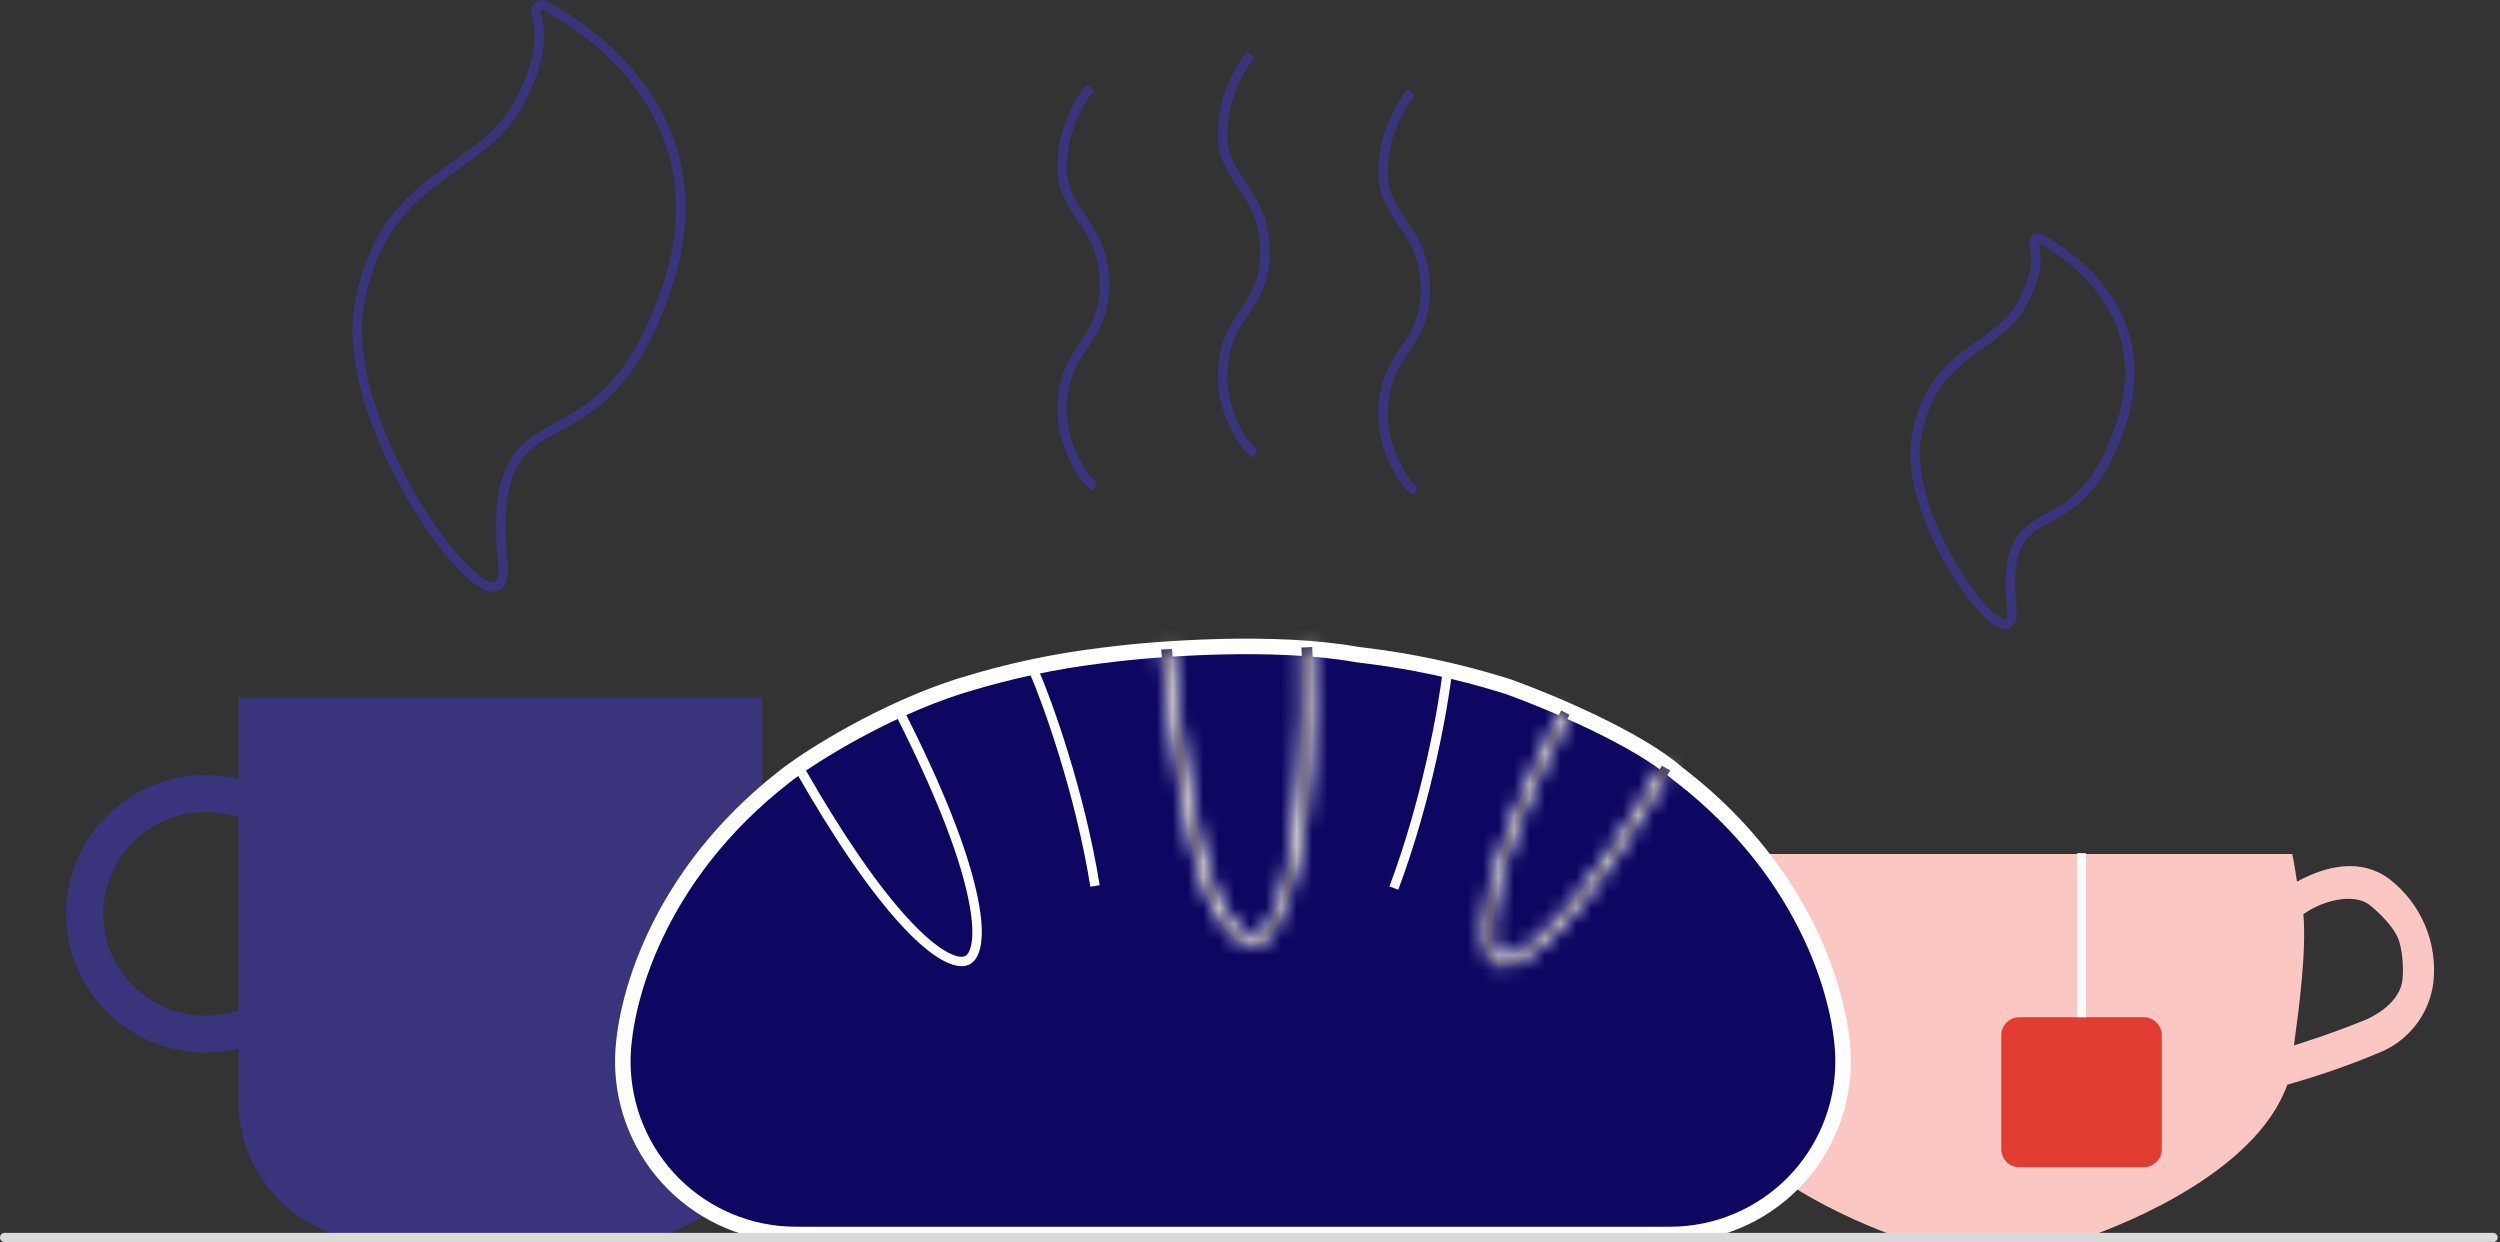 <svg width="161" height="80" viewBox="0 0 161 80" fill="none" xmlns="http://www.w3.org/2000/svg">
<rect x="0" y="0" width="161" height="80" fill="#333333" stroke="none"/>
<path fill-rule="evenodd" clip-rule="evenodd" d="M24.506 79.987H39.938C44.97 79.987 49.087 75.928 49.087 70.9V44.914H15.357V50.16C14.682 49.999 13.977 49.914 13.252 49.914C8.283 49.914 4.255 53.914 4.255 58.849C4.255 63.783 8.283 67.783 13.252 67.783C13.977 67.783 14.682 67.698 15.357 67.537V70.9C15.357 75.928 19.444 79.987 24.506 79.987ZM15.357 52.634V65.069C14.696 65.29 13.988 65.409 13.251 65.409C9.604 65.409 6.647 62.473 6.647 58.851C6.647 55.229 9.604 52.293 13.251 52.293C13.988 52.293 14.696 52.413 15.357 52.634Z" fill="#39347C"/>
<path fill-rule="evenodd" clip-rule="evenodd" d="M34.84 0.632C34.806 0.661 34.794 0.701 34.806 0.739C35.17 1.871 35.276 3.829 33.694 6.76C33.029 7.999 32.134 8.902 31.157 9.688C30.67 10.08 30.16 10.445 29.648 10.807C29.593 10.847 29.537 10.886 29.481 10.926C29.023 11.249 28.566 11.572 28.114 11.918C26.108 13.454 24.232 15.424 23.453 19.56C23.068 21.6 23.465 24.041 24.294 26.48C25.12 28.912 26.366 31.312 27.643 33.257C28.928 35.212 30.22 36.668 31.125 37.25C31.349 37.394 31.53 37.471 31.667 37.498C31.799 37.525 31.866 37.5 31.904 37.472C31.948 37.439 32.014 37.358 32.056 37.161C32.098 36.967 32.11 36.689 32.075 36.312L32.378 36.284L32.075 36.312C31.775 33.095 32.034 31.165 32.709 29.867C33.39 28.558 34.472 27.94 35.642 27.297C35.683 27.275 35.723 27.253 35.764 27.23C36.907 26.603 38.164 25.913 39.402 24.526C40.685 23.089 41.962 20.886 43.027 17.197C44.3 12.29 43.017 8.557 41.053 5.844C39.082 3.12 36.419 1.419 34.938 0.617C34.918 0.607 34.903 0.606 34.89 0.607C34.876 0.61 34.858 0.617 34.84 0.632ZM34.226 0.92C34.047 0.35 34.651 -0.219 35.225 0.085L35.228 0.086L35.228 0.086C36.745 0.908 39.499 2.662 41.547 5.491C43.603 8.331 44.94 12.248 43.615 17.352L43.613 17.36L43.613 17.36C42.53 21.112 41.216 23.404 39.857 24.926C38.549 26.392 37.213 27.125 36.069 27.753C36.025 27.777 35.981 27.801 35.937 27.825C34.759 28.473 33.837 29.015 33.249 30.145C32.656 31.285 32.383 33.071 32.681 36.256C32.719 36.665 32.711 37.01 32.651 37.288C32.591 37.564 32.473 37.805 32.266 37.958C32.051 38.115 31.796 38.139 31.549 38.091C31.307 38.043 31.052 37.922 30.795 37.757C29.777 37.102 28.428 35.555 27.134 33.587C25.833 31.606 24.563 29.161 23.718 26.673C22.874 24.19 22.443 21.634 22.855 19.449C23.669 15.132 25.651 13.042 27.743 11.44C28.204 11.087 28.672 10.757 29.128 10.434C29.184 10.394 29.24 10.355 29.296 10.315C29.807 9.954 30.304 9.598 30.775 9.219C31.715 8.463 32.544 7.619 33.158 6.476L33.158 6.475C34.678 3.661 34.533 1.872 34.227 0.922L34.226 0.92Z" fill="#39347C"/>
<path fill-rule="evenodd" clip-rule="evenodd" d="M131.287 15.655C132.278 16.202 133.969 17.309 135.228 19.048C136.516 20.828 137.358 23.275 136.522 26.499C135.818 28.936 134.977 30.383 134.138 31.322C133.328 32.23 132.507 32.681 131.748 33.097C131.722 33.111 131.696 33.126 131.67 33.14C130.894 33.567 130.149 33.989 129.681 34.889C129.219 35.777 129.05 37.082 129.25 39.222C129.272 39.467 129.264 39.64 129.239 39.756C129.214 39.873 129.179 39.9 129.177 39.902L129.177 39.902C129.176 39.902 129.174 39.904 129.166 39.905C129.156 39.907 129.136 39.908 129.101 39.901C129.027 39.886 128.919 39.842 128.776 39.75C128.194 39.376 127.346 38.425 126.495 37.13C125.651 35.845 124.829 34.26 124.283 32.654C123.736 31.043 123.478 29.442 123.729 28.112C124.24 25.398 125.467 24.11 126.784 23.102C127.082 22.873 127.384 22.66 127.688 22.445C127.726 22.419 127.763 22.393 127.8 22.366C128.139 22.126 128.48 21.882 128.807 21.62C129.461 21.093 130.066 20.484 130.516 19.645C131.539 17.75 131.516 16.447 131.287 15.655ZM130.681 15.751C130.537 15.293 131.022 14.829 131.49 15.077L131.493 15.078L131.493 15.078C132.507 15.627 134.35 16.801 135.721 18.696C137.101 20.602 137.998 23.233 137.11 26.653L137.108 26.661L137.108 26.661C136.386 29.162 135.508 30.698 134.593 31.723C133.713 32.709 132.813 33.203 132.054 33.619C132.023 33.636 131.994 33.652 131.964 33.669C131.181 34.099 130.596 34.447 130.221 35.166C129.842 35.896 129.658 37.058 129.855 39.167C129.881 39.444 129.876 39.684 129.833 39.882C129.791 40.079 129.704 40.265 129.538 40.387C129.367 40.513 129.165 40.529 128.982 40.493C128.804 40.458 128.622 40.37 128.446 40.257C127.751 39.811 126.846 38.769 125.986 37.459C125.118 36.139 124.271 34.508 123.707 32.847C123.145 31.192 122.853 29.476 123.131 28.001C123.677 25.105 125.01 23.698 126.413 22.623C126.721 22.388 127.033 22.167 127.336 21.953C127.373 21.927 127.41 21.901 127.447 21.875C127.787 21.634 128.114 21.4 128.424 21.151C129.041 20.654 129.581 20.104 129.98 19.361L129.98 19.36C130.978 17.512 130.875 16.353 130.682 15.753L130.681 15.751L130.681 15.751Z" fill="#39347C"/>
<path fill-rule="evenodd" clip-rule="evenodd" d="M153.881 56.613C152.051 55.248 149.834 55.735 147.925 56.777C147.766 55.675 147.62 54.996 147.62 54.996H109.035C109.035 54.996 106.793 65.899 110.084 71.366C113.374 76.833 122.475 79.753 122.475 79.753H134.176C134.176 79.753 143.326 76.842 146.583 71.366C146.868 70.884 147.11 70.377 147.306 69.852C149.289 69.294 151.236 68.618 153.137 67.826C154.09 67.46 154.925 66.844 155.554 66.044C156.183 65.244 156.582 64.29 156.708 63.283C156.85 62.024 156.665 60.749 156.17 59.582C155.675 58.414 154.887 57.392 153.881 56.613ZM154.72 63.099C154.574 64.472 153.067 65.437 151.985 65.816C150.289 66.504 148.72 67.008 147.729 67.326C148.053 64.986 148.547 61.225 148.337 58.873C149.612 57.965 151.574 57.503 152.592 58.27C153.217 58.764 154.104 59.652 154.416 60.383C154.728 61.113 154.796 62.31 154.72 63.099Z" fill="#FBC7C3"/>
<path d="M108.296 50.015L108.296 50.015C116.528 56.422 118.696 64.607 118.696 68.361C118.692 71.31 117.522 74.137 115.442 76.224C113.362 78.311 110.542 79.489 107.598 79.5C107.597 79.5 107.597 79.5 107.597 79.5L51.217 79.5C48.274 79.493 45.453 78.318 43.371 76.234C41.29 74.15 40.117 71.325 40.108 68.377C40.109 64.625 42.277 56.432 50.511 50.023L50.511 50.023L50.819 49.783C52.417 48.592 56.84 45.803 61.663 44.232L62.02 44.123L62.022 44.122C64.944 43.218 67.942 42.579 70.979 42.212C70.979 42.212 70.979 42.212 70.979 42.212L71.355 42.168L71.355 42.168L71.36 42.167C74.514 41.761 82.127 41.197 87.423 42.157L87.438 42.159L87.453 42.161L87.829 42.206C87.829 42.206 87.829 42.206 87.829 42.206C90.866 42.572 93.864 43.211 96.787 44.115L96.788 44.116L97.138 44.223C98.413 44.681 100.487 45.509 102.564 46.504C104.658 47.508 106.71 48.659 107.962 49.754L107.972 49.763L107.984 49.772L108.296 50.015Z" fill="#0D0762" stroke="white"/>
<path d="M62.452 62.099C62.303 62.175 62.139 62.217 61.972 62.22C60.242 62.282 56.595 59.083 51.198 49.61L51.729 49.318C54.391 53.988 56.609 57.098 58.362 59.032C59.256 60.018 60.015 60.683 60.636 61.094C61.269 61.512 61.699 61.626 61.95 61.617L61.959 61.617C62.032 61.615 62.104 61.597 62.169 61.564C62.23 61.531 62.422 61.401 62.537 60.896C62.659 60.358 62.682 59.43 62.359 57.871C61.758 54.968 60.196 50.995 57.681 46.041L58.213 45.748C60.742 50.728 62.336 54.764 62.955 57.749C63.617 60.948 62.927 61.847 62.452 62.099Z" fill="white"/>
<mask id="path-8-inside-1_6239_117680" fill="white">
<path d="M96.304 62.099C96.453 62.175 96.617 62.217 96.784 62.22C98.514 62.282 102.16 59.083 107.558 49.61L107.027 49.318C104.365 53.988 102.147 57.098 100.393 59.032C99.5 60.018 98.741 60.683 98.12 61.094C97.487 61.512 97.057 61.626 96.806 61.617L96.797 61.617C96.724 61.615 96.652 61.597 96.587 61.564C96.526 61.531 96.334 61.401 96.219 60.896C96.097 60.358 96.074 59.43 96.396 57.871C96.998 54.968 98.56 50.995 101.075 46.041L100.542 45.748C98.013 50.728 96.419 54.764 95.801 57.749C95.139 60.948 95.829 61.847 96.304 62.099Z"/>
</mask>
<path d="M96.304 62.099C96.453 62.175 96.617 62.217 96.784 62.22C98.514 62.282 102.16 59.083 107.558 49.61L107.027 49.318C104.365 53.988 102.147 57.098 100.393 59.032C99.5 60.018 98.741 60.683 98.12 61.094C97.487 61.512 97.057 61.626 96.806 61.617L96.797 61.617C96.724 61.615 96.652 61.597 96.587 61.564C96.526 61.531 96.334 61.401 96.219 60.896C96.097 60.358 96.074 59.43 96.396 57.871C96.998 54.968 98.56 50.995 101.075 46.041L100.542 45.748C98.013 50.728 96.419 54.764 95.801 57.749C95.139 60.948 95.829 61.847 96.304 62.099Z" fill="#211747"/>
<path d="M96.784 62.22L96.923 56.15L96.964 56.151L97.004 56.153L96.784 62.22ZM96.304 62.099L93.533 67.503L93.494 67.483L93.456 67.463L96.304 62.099ZM95.801 57.749L89.855 56.522L89.856 56.52L95.801 57.749ZM100.542 45.748L95.129 43.001L97.973 37.401L103.473 40.429L100.542 45.748ZM107.558 49.61L110.489 44.291L115.883 47.261L112.833 52.614L107.558 49.61ZM100.393 59.032L95.896 54.956L95.896 54.956L100.393 59.032ZM107.027 49.318L101.752 46.313L104.715 41.113L109.957 43.999L107.027 49.318ZM98.12 61.094L94.775 56.029L94.775 56.029L98.12 61.094ZM96.797 61.617L96.937 55.547L96.977 55.548L97.018 55.549L96.797 61.617ZM96.587 61.564L93.866 66.994L93.769 66.945L93.673 66.893L96.587 61.564ZM96.219 60.896L102.14 59.548L102.14 59.548L96.219 60.896ZM96.396 57.871L90.451 56.644L90.451 56.642L96.396 57.871ZM101.075 46.041L104.005 40.722L109.145 43.552L106.488 48.786L101.075 46.041ZM96.644 68.29C95.561 68.266 94.497 67.996 93.533 67.503L99.075 56.695C98.408 56.353 97.672 56.167 96.923 56.15L96.644 68.29ZM93.456 67.463C91.407 66.375 90.178 64.457 89.705 62.377C89.284 60.526 89.439 58.533 89.855 56.522L101.747 58.977C101.501 60.165 101.669 60.221 101.547 59.681C101.474 59.363 101.296 58.825 100.874 58.233C100.437 57.622 99.846 57.104 99.151 56.735L93.456 67.463ZM89.856 56.52C90.639 52.741 92.522 48.135 95.129 43.001L105.956 48.495C103.505 53.321 102.2 56.788 101.746 58.979L89.856 56.52ZM112.833 52.614C110.018 57.555 107.502 61.146 105.281 63.581C104.174 64.794 103.004 65.873 101.767 66.684C100.645 67.42 98.817 68.369 96.563 68.288L97.004 56.153C95.615 56.103 94.893 56.675 95.11 56.532C95.212 56.465 95.615 56.164 96.311 55.401C97.694 53.884 99.701 51.139 102.283 46.606L112.833 52.614ZM95.896 54.956C97.239 53.475 99.207 50.78 101.752 46.313L112.301 52.322C109.524 57.196 107.055 60.722 104.891 63.109L95.896 54.956ZM94.775 56.029C94.829 55.992 95.206 55.718 95.896 54.956L104.891 63.109C103.794 64.319 102.653 65.374 101.465 66.159L94.775 56.029ZM97.026 55.55C96.16 55.518 95.531 55.706 95.237 55.813C94.918 55.93 94.76 56.038 94.775 56.029L101.465 66.159C100.383 66.874 98.672 67.759 96.585 67.684L97.026 55.55ZM97.018 55.549L97.026 55.55L96.585 67.684L96.577 67.684L97.018 55.549ZM99.307 56.135C98.568 55.765 97.758 55.565 96.937 55.547L96.658 67.687C95.691 67.665 94.737 67.429 93.866 66.994L99.307 56.135ZM102.14 59.548C102.062 59.204 101.868 58.594 101.394 57.918C100.873 57.176 100.199 56.618 99.5 56.236L93.673 66.893C91.823 65.882 90.727 64.131 90.298 62.244L102.14 59.548ZM102.342 59.098C102.233 59.626 102.211 59.909 102.208 60.001C102.204 60.101 102.223 59.917 102.14 59.548L90.298 62.244C89.904 60.511 90.043 58.613 90.451 56.644L102.342 59.098ZM106.488 48.786C104.052 53.587 102.779 56.991 102.342 59.1L90.451 56.642C91.217 52.946 93.068 48.403 95.661 43.295L106.488 48.786ZM104.628 54.929L104.096 54.636L109.957 43.999L110.489 44.291L104.628 54.929ZM98.144 51.359L97.612 51.067L103.473 40.429L104.005 40.722L98.144 51.359Z" fill="white" mask="url(#path-8-inside-1_6239_117680)"/>
<mask id="path-10-inside-2_6239_117680" fill="white">
<path d="M80.744 60.882C80.934 60.866 81.119 60.813 81.283 60.726C83 59.842 85.032 52.667 84.508 41.665L83.814 41.703C84.072 47.127 83.371 53.454 82.847 56.053C82.579 57.377 82.247 58.355 81.894 59.041C81.534 59.741 81.187 60.071 80.938 60.199L80.93 60.203C80.858 60.242 80.777 60.265 80.693 60.273C80.615 60.277 80.349 60.27 79.93 59.902C79.485 59.509 78.898 58.73 78.263 57.225C77.082 54.424 76.045 47.379 75.472 41.792L74.778 41.83C75.352 47.447 76.397 54.563 77.612 57.444C78.915 60.531 80.13 60.924 80.744 60.882Z"/>
</mask>
<path d="M80.744 60.882C80.934 60.866 81.119 60.813 81.283 60.726C83 59.842 85.032 52.667 84.508 41.665L83.814 41.703C84.072 47.127 83.371 53.454 82.847 56.053C82.579 57.377 82.247 58.355 81.894 59.041C81.534 59.741 81.187 60.071 80.938 60.199L80.93 60.203C80.858 60.242 80.777 60.265 80.693 60.273C80.615 60.277 80.349 60.27 79.93 59.902C79.485 59.509 78.898 58.73 78.263 57.225C77.082 54.424 76.045 47.379 75.472 41.792L74.778 41.83C75.352 47.447 76.397 54.563 77.612 57.444C78.915 60.531 80.13 60.924 80.744 60.882Z" fill="#211747"/>
<path d="M81.283 60.726L78.501 55.327L78.467 55.345L78.434 55.362L81.283 60.726ZM80.744 60.882L81.163 66.939L81.202 66.936L81.24 66.933L80.744 60.882ZM77.612 57.444L72.017 59.8L72.018 59.802L77.612 57.444ZM74.778 41.83L74.441 35.768L68.09 36.116L68.737 42.444L74.778 41.83ZM84.508 41.665L90.573 41.38L90.282 35.268L84.171 35.603L84.508 41.665ZM82.847 56.053L76.895 54.848L76.895 54.848L82.847 56.053ZM83.814 41.703L83.478 35.641L77.463 35.971L77.749 41.987L83.814 41.703ZM81.894 59.041L76.495 56.261L76.495 56.261L81.894 59.041ZM80.938 60.199L78.156 54.801L78.155 54.801L80.938 60.199ZM80.93 60.203L78.147 54.805L78.113 54.822L78.08 54.84L80.93 60.203ZM80.693 60.273L81.047 66.334L81.143 66.329L81.239 66.32L80.693 60.273ZM79.93 59.902L75.918 64.456L75.918 64.456L79.93 59.902ZM78.263 57.225L72.669 59.581L72.67 59.583L78.263 57.225ZM75.472 41.792L81.512 41.177L80.921 35.412L75.135 35.73L75.472 41.792ZM78.434 55.362C79.019 55.052 79.639 54.88 80.248 54.83L81.24 66.933C82.231 66.853 83.219 66.574 84.133 66.089L78.434 55.362ZM80.324 54.825C80.975 54.78 81.626 54.867 82.226 55.082C82.815 55.293 83.219 55.58 83.449 55.782C83.849 56.135 83.665 56.175 83.205 55.086L72.018 59.802C73.593 63.533 76.476 67.26 81.163 66.939L80.324 54.825ZM83.206 55.088C82.902 54.368 82.428 52.505 81.94 49.645C81.484 46.972 81.095 43.929 80.818 41.216L68.737 42.444C69.034 45.348 69.456 48.671 69.969 51.68C70.451 54.504 71.106 57.639 72.017 59.8L83.206 55.088ZM78.443 41.95C78.686 47.046 78.325 51.084 77.782 53.793C77.507 55.166 77.217 56.04 77.022 56.486C76.923 56.711 76.906 56.695 77.017 56.542C77.082 56.452 77.533 55.826 78.501 55.327L84.065 66.124C85.462 65.405 86.353 64.361 86.855 63.666C87.404 62.909 87.823 62.102 88.148 61.357C88.801 59.866 89.307 58.093 89.689 56.186C90.46 52.336 90.854 47.285 90.573 41.38L78.443 41.95ZM88.798 57.258C89.414 54.208 90.162 47.379 89.879 41.419L77.749 41.987C77.982 46.875 77.328 52.701 76.895 54.848L88.798 57.258ZM87.294 61.821C87.985 60.479 88.463 58.922 88.798 57.258L76.895 54.848C76.799 55.321 76.705 55.669 76.626 55.913C76.546 56.161 76.493 56.264 76.495 56.261L87.294 61.821ZM83.72 65.597C85.537 64.662 86.636 63.1 87.294 61.821L76.495 56.261C76.495 56.261 76.583 56.087 76.808 55.831C77.019 55.589 77.45 55.164 78.156 54.801L83.72 65.597ZM83.712 65.601L83.72 65.597L78.155 54.801L78.147 54.805L83.712 65.601ZM81.239 66.32C82.109 66.242 82.975 65.993 83.779 65.567L78.08 54.84C78.74 54.49 79.445 54.288 80.148 54.226L81.239 66.32ZM75.918 64.456C77.406 65.767 79.206 66.44 81.047 66.334L80.34 54.212C81.024 54.172 81.782 54.254 82.529 54.528C83.221 54.782 83.687 55.122 83.943 55.348L75.918 64.456ZM72.67 59.583C73.496 61.541 74.529 63.232 75.918 64.456L83.943 55.348C84.215 55.588 84.302 55.741 84.253 55.666C84.207 55.595 84.063 55.357 83.857 54.868L72.67 59.583ZM69.432 42.407C69.728 45.296 70.147 48.593 70.654 51.569C71.128 54.353 71.773 57.457 72.669 59.581L83.858 54.87C83.572 54.193 83.108 52.373 82.625 49.538C82.175 46.894 81.789 43.874 81.512 41.177L69.432 42.407ZM84.171 35.603L83.478 35.641L84.151 47.765L84.845 47.727L84.171 35.603ZM75.135 35.73L74.441 35.768L75.114 47.892L75.808 47.854L75.135 35.73Z" fill="white" mask="url(#path-10-inside-2_6239_117680)"/>
<path fill-rule="evenodd" clip-rule="evenodd" d="M70.219 57.104C69.251 51.096 67.192 45.384 66.288 43.289L66.847 43.051C67.766 45.181 69.842 50.941 70.819 57.008L70.219 57.104Z" fill="white"/>
<path fill-rule="evenodd" clip-rule="evenodd" d="M89.48 57.085C91.62 51.384 92.664 45.407 92.917 43.141L93.521 43.207C93.264 45.511 92.211 51.538 90.049 57.296L89.48 57.085Z" fill="#FEFCFA"/>
<path d="M128.882 66.665C128.882 66.027 129.403 65.509 130.046 65.509H138.052C138.695 65.509 139.217 66.027 139.217 66.665V74.012C139.217 74.651 138.695 75.169 138.052 75.169H130.046C129.403 75.169 128.882 74.651 128.882 74.012V66.665Z" fill="#E03C31"/>
<path fill-rule="evenodd" clip-rule="evenodd" d="M133.76 65.511V54.945H134.342V65.511H133.76Z" fill="#FEFCFA"/>
<path fill-rule="evenodd" clip-rule="evenodd" d="M160.55 79.395C160.716 79.395 160.851 79.529 160.851 79.694C160.851 79.854 160.726 79.984 160.568 79.993L160.55 79.993L0.301 79.993C0.135 79.993 0 79.859 0 79.694C0 79.535 0.125 79.405 0.284 79.395L0.301 79.395H160.55Z" fill="#DADADA"/>
<path fill-rule="evenodd" clip-rule="evenodd" d="M68.09 10.762C68.09 8.257 69.345 6.177 69.987 5.434L70.448 5.827C69.874 6.492 68.698 8.437 68.698 10.762C68.698 12.078 69.246 12.891 69.886 13.838C69.929 13.9 69.971 13.964 70.015 14.028C70.712 15.067 71.433 16.259 71.433 18.309C71.433 20.326 70.733 21.37 70.053 22.38C70.04 22.4 70.028 22.419 70.015 22.438C69.673 22.948 69.348 23.442 69.105 24.064C68.863 24.682 68.698 25.437 68.698 26.459C68.698 27.457 69.035 28.568 69.466 29.461C69.68 29.905 69.913 30.285 70.13 30.562C70.238 30.7 70.338 30.807 70.426 30.883C70.517 30.962 70.578 30.991 70.605 30.999L70.438 31.58C70.288 31.537 70.149 31.444 70.027 31.338C69.901 31.23 69.774 31.091 69.65 30.932C69.401 30.614 69.146 30.196 68.918 29.722C68.462 28.778 68.09 27.575 68.09 26.459C68.09 25.368 68.267 24.539 68.538 23.846C68.808 23.156 69.167 22.613 69.509 22.103C69.521 22.085 69.534 22.067 69.546 22.048C70.209 21.061 70.826 20.143 70.826 18.309C70.826 16.434 70.18 15.363 69.509 14.363C69.463 14.295 69.416 14.226 69.37 14.158C68.736 13.221 68.09 12.267 68.09 10.762Z" fill="#39347C"/>
<path fill-rule="evenodd" clip-rule="evenodd" d="M78.424 8.653C78.424 6.147 79.679 4.068 80.321 3.324L80.782 3.717C80.208 4.383 79.032 6.328 79.032 8.653C79.032 9.969 79.581 10.781 80.22 11.729C80.263 11.791 80.305 11.855 80.349 11.919C81.046 12.957 81.767 14.15 81.767 16.2C81.767 18.217 81.067 19.261 80.388 20.271C80.374 20.291 80.362 20.31 80.349 20.329C80.007 20.839 79.682 21.333 79.439 21.955C79.197 22.573 79.032 23.328 79.032 24.35C79.032 25.348 79.369 26.459 79.8 27.352C80.014 27.796 80.247 28.176 80.464 28.453C80.572 28.591 80.672 28.698 80.76 28.774C80.851 28.853 80.912 28.882 80.939 28.89L80.772 29.471C80.622 29.428 80.483 29.335 80.361 29.229C80.235 29.121 80.108 28.982 79.984 28.823C79.735 28.505 79.48 28.087 79.252 27.613C78.796 26.669 78.424 25.466 78.424 24.35C78.424 23.259 78.601 22.429 78.872 21.736C79.142 21.047 79.501 20.504 79.843 19.994C79.855 19.976 79.867 19.957 79.88 19.939C80.543 18.952 81.159 18.034 81.159 16.2C81.159 14.325 80.514 13.253 79.843 12.254C79.797 12.185 79.75 12.117 79.704 12.049C79.07 11.112 78.424 10.158 78.424 8.653Z" fill="#39347C"/>
<path fill-rule="evenodd" clip-rule="evenodd" d="M88.759 11.066C88.759 8.561 90.014 6.481 90.656 5.738L91.117 6.131C90.543 6.796 89.367 8.742 89.367 11.066C89.367 12.383 89.915 13.195 90.555 14.142C90.597 14.205 90.64 14.268 90.684 14.333C91.38 15.371 92.103 16.563 92.103 18.613C92.103 20.631 91.401 21.674 90.722 22.685C90.71 22.704 90.697 22.724 90.684 22.743C90.342 23.252 90.017 23.747 89.774 24.369C89.532 24.987 89.367 25.742 89.367 26.764C89.367 27.761 89.704 28.873 90.135 29.765C90.349 30.21 90.582 30.59 90.799 30.866C90.907 31.004 91.007 31.112 91.095 31.188C91.186 31.266 91.247 31.296 91.274 31.304L91.107 31.884C90.957 31.842 90.818 31.748 90.696 31.643C90.57 31.534 90.443 31.396 90.319 31.237C90.07 30.919 89.815 30.5 89.587 30.026C89.131 29.082 88.759 27.88 88.759 26.764C88.759 25.673 88.936 24.843 89.207 24.15C89.477 23.46 89.836 22.917 90.178 22.408C90.19 22.39 90.202 22.371 90.215 22.353C90.878 21.366 91.495 20.448 91.495 18.613C91.495 16.739 90.849 15.667 90.178 14.668C90.132 14.599 90.085 14.531 90.039 14.462C89.405 13.525 88.759 12.572 88.759 11.066Z" fill="#39347C"/>
</svg>
